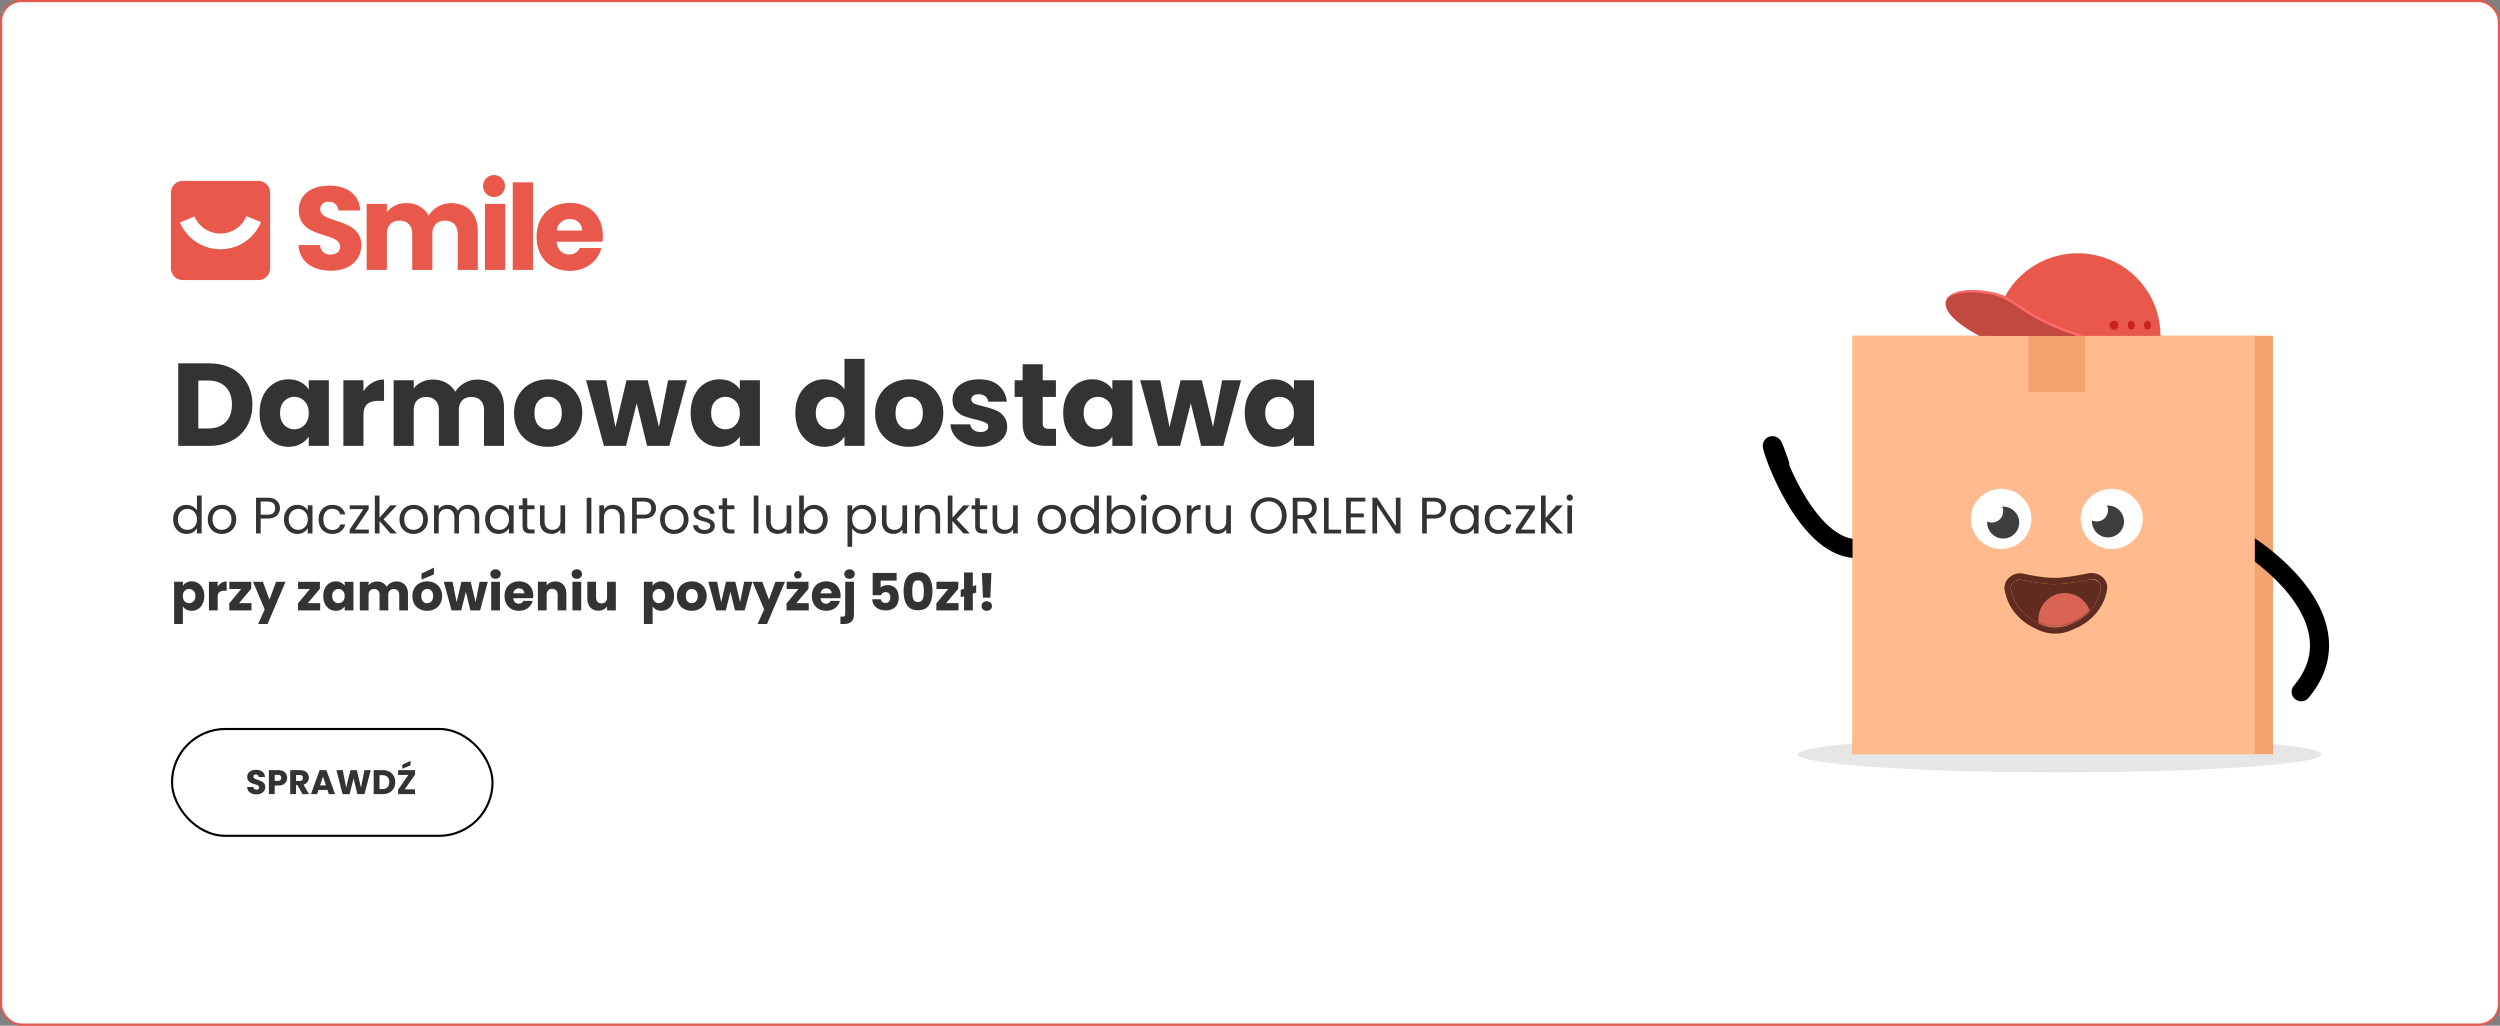 <svg width="1170" height="480" fill="none" xmlns="http://www.w3.org/2000/svg"><rect width="100%" height="100%" fill="#808080" stroke="none"/><rect x=".5" y=".5" width="1169" height="479" rx="9.5" fill="#fff"/><path d="M85.554 84.665h35.308a5.552 5.552 0 0 1 5.554 5.554v35.308a5.553 5.553 0 0 1-5.554 5.554H85.554A5.556 5.556 0 0 1 80 125.527V90.219a5.553 5.553 0 0 1 5.554-5.554Z" fill="#E8594B"/><path d="M115.334 101.182a13.195 13.195 0 0 1-24.314.094l-6.764 2.887a20.547 20.547 0 0 0 19.031 12.485 20.56 20.56 0 0 0 11.359-3.51 20.56 20.56 0 0 0 7.514-9.214l-6.826-2.742Z" fill="#fff"/><path d="M169.1 114.744c0-13.021-19.222-9.973-19.222-16.732a3.44 3.44 0 0 1 1.155-2.718 3.438 3.438 0 0 1 2.834-.828 4.206 4.206 0 0 1 4.095 2.419c.238.51.372 1.063.393 1.626h10.241c-.388-7.424-6.095-11.636-14.571-11.636-8.146 0-14.185 4.1-14.185 11.47-.112 13.797 19.337 9.918 19.337 17.12 0 2.272-1.773 3.657-4.543 3.657a4.465 4.465 0 0 1-4.814-4.433h-10.085c.277 7.867 6.816 12.024 15.18 12.024 9.088-.011 14.185-5.432 14.185-11.969Zm45.1 11.579h9.419V108.26c0-8.31-4.931-13.186-12.577-13.186a12.436 12.436 0 0 0-10.416 5.763 11.551 11.551 0 0 0-10.528-5.763 10.909 10.909 0 0 0-9.032 4.212v-3.88h-9.476v30.917h9.474V109.54c0-4.045 2.327-6.261 5.928-6.261s5.93 2.216 5.93 6.261v16.788h9.418V109.54c0-4.045 2.328-6.261 5.928-6.261 3.601 0 5.93 2.216 5.93 6.261l.002 16.783Zm12.743 0h9.473V95.407h-9.468l-.005 30.916Zm4.764-34.13a5.15 5.15 0 0 0 4.473-6.446 5.147 5.147 0 0 0-9.304-1.467 5.147 5.147 0 0 0-.821 2.815 5.224 5.224 0 0 0 1.722 3.773 5.219 5.219 0 0 0 3.93 1.324Zm8.255 34.13h9.474v-41h-9.474v41Zm26.65-23.768a5.345 5.345 0 0 1 5.818 5.32h-11.856a5.864 5.864 0 0 1 6.04-5.322l-.002.002Zm14.794 13.519h-10.085a5.034 5.034 0 0 1-4.93 2.991c-3.048 0-5.54-1.888-5.873-5.928h21.441c.111-.919.168-1.844.171-2.77 0-9.418-6.37-15.403-15.401-15.403-9.199 0-15.618 6.094-15.618 15.901 0 9.807 6.537 15.903 15.618 15.903 7.697-.002 13.182-4.655 14.679-10.696l-.002.002Z" fill="#E8594B"/><path d="M97.875 170.051c4.07 0 7.627.807 10.67 2.42s5.39 3.887 7.04 6.82c1.687 2.897 2.53 6.252 2.53 10.065 0 3.777-.843 7.132-2.53 10.065-1.65 2.933-4.015 5.207-7.095 6.82-3.043 1.613-6.582 2.42-10.615 2.42H83.41v-38.61h14.465Zm-.605 30.47c3.557 0 6.325-.972 8.305-2.915 1.98-1.943 2.97-4.693 2.97-8.25 0-3.557-.99-6.325-2.97-8.305-1.98-1.98-4.748-2.97-8.305-2.97h-4.455v22.44h4.455Zm24.231-7.26c0-3.153.587-5.922 1.76-8.305 1.21-2.383 2.842-4.217 4.895-5.5 2.053-1.283 4.345-1.925 6.875-1.925 2.163 0 4.052.44 5.665 1.32 1.65.88 2.915 2.035 3.795 3.465v-4.345h9.405v30.69h-9.405v-4.345c-.917 1.43-2.2 2.585-3.85 3.465-1.613.88-3.502 1.32-5.665 1.32-2.493 0-4.767-.642-6.82-1.925-2.053-1.32-3.685-3.172-4.895-5.555-1.173-2.42-1.76-5.207-1.76-8.36Zm22.99.055c0-2.347-.66-4.198-1.98-5.555-1.283-1.357-2.86-2.035-4.73-2.035-1.87 0-3.465.678-4.785 2.035-1.283 1.32-1.925 3.153-1.925 5.5s.642 4.217 1.925 5.61c1.32 1.357 2.915 2.035 4.785 2.035s3.447-.678 4.73-2.035c1.32-1.357 1.98-3.208 1.98-5.555Zm25.614-10.23c1.1-1.687 2.475-3.007 4.125-3.96 1.65-.99 3.483-1.485 5.5-1.485v9.955h-2.585c-2.347 0-4.107.513-5.28 1.54-1.173.99-1.76 2.75-1.76 5.28v14.245H160.7v-30.69h9.405v5.115Zm53.28-5.445c3.814 0 6.839 1.155 9.075 3.465 2.274 2.31 3.41 5.518 3.41 9.625v17.93h-9.35v-16.665c0-1.98-.531-3.502-1.595-4.565-1.026-1.1-2.456-1.65-4.29-1.65-1.833 0-3.281.55-4.345 1.65-1.026 1.063-1.54 2.585-1.54 4.565v16.665h-9.35v-16.665c0-1.98-.531-3.502-1.595-4.565-1.026-1.1-2.456-1.65-4.29-1.65-1.833 0-3.281.55-4.345 1.65-1.026 1.063-1.54 2.585-1.54 4.565v16.665h-9.405v-30.69h9.405v3.85c.954-1.283 2.2-2.292 3.74-3.025 1.54-.77 3.282-1.155 5.225-1.155 2.31 0 4.364.495 6.16 1.485a10.594 10.594 0 0 1 4.29 4.235c1.064-1.687 2.512-3.062 4.345-4.125 1.834-1.063 3.832-1.595 5.995-1.595Zm33.033 31.46c-3.007 0-5.72-.642-8.14-1.925-2.383-1.283-4.272-3.117-5.665-5.5-1.357-2.383-2.035-5.17-2.035-8.36 0-3.153.697-5.922 2.09-8.305 1.393-2.42 3.3-4.272 5.72-5.555 2.42-1.283 5.133-1.925 8.14-1.925 3.007 0 5.72.642 8.14 1.925 2.42 1.283 4.327 3.135 5.72 5.555 1.393 2.383 2.09 5.152 2.09 8.305 0 3.153-.715 5.94-2.145 8.36-1.393 2.383-3.318 4.217-5.775 5.5-2.42 1.283-5.133 1.925-8.14 1.925Zm0-8.14c1.797 0 3.318-.66 4.565-1.98 1.283-1.32 1.925-3.208 1.925-5.665s-.623-4.345-1.87-5.665c-1.21-1.32-2.713-1.98-4.51-1.98-1.833 0-3.355.66-4.565 1.98-1.21 1.283-1.815 3.172-1.815 5.665 0 2.457.587 4.345 1.76 5.665 1.21 1.32 2.713 1.98 4.51 1.98Zm65.105-22.99-8.305 30.69h-10.395l-4.84-19.91-5.005 19.91h-10.34l-8.36-30.69h9.405l4.345 21.945 5.17-21.945h9.955l5.225 21.835 4.29-21.835h8.855Zm1.716 15.29c0-3.153.587-5.922 1.76-8.305 1.21-2.383 2.842-4.217 4.895-5.5 2.054-1.283 4.345-1.925 6.875-1.925 2.164 0 4.052.44 5.665 1.32 1.65.88 2.915 2.035 3.795 3.465v-4.345h9.405v30.69h-9.405v-4.345c-.916 1.43-2.2 2.585-3.85 3.465-1.613.88-3.501 1.32-5.665 1.32-2.493 0-4.766-.642-6.82-1.925-2.053-1.32-3.685-3.172-4.895-5.555-1.173-2.42-1.76-5.207-1.76-8.36Zm22.99.055c0-2.347-.66-4.198-1.98-5.555-1.283-1.357-2.86-2.035-4.73-2.035-1.87 0-3.465.678-4.785 2.035-1.283 1.32-1.925 3.153-1.925 5.5s.642 4.217 1.925 5.61c1.32 1.357 2.915 2.035 4.785 2.035s3.447-.678 4.73-2.035c1.32-1.357 1.98-3.208 1.98-5.555Zm25.995-.055c0-3.153.586-5.922 1.76-8.305 1.21-2.383 2.841-4.217 4.895-5.5 2.053-1.283 4.345-1.925 6.875-1.925 2.016 0 3.85.422 5.5 1.265 1.686.843 3.006 1.98 3.96 3.41v-14.245h9.405v40.7h-9.405v-4.4c-.88 1.467-2.145 2.64-3.795 3.52-1.614.88-3.502 1.32-5.665 1.32-2.53 0-4.822-.642-6.875-1.925-2.054-1.32-3.685-3.172-4.895-5.555-1.174-2.42-1.76-5.207-1.76-8.36Zm22.99.055c0-2.347-.66-4.198-1.98-5.555-1.284-1.357-2.86-2.035-4.73-2.035-1.87 0-3.465.678-4.785 2.035-1.284 1.32-1.925 3.153-1.925 5.5s.641 4.217 1.925 5.61c1.32 1.357 2.915 2.035 4.785 2.035s3.446-.678 4.73-2.035c1.32-1.357 1.98-3.208 1.98-5.555Zm30.179 15.785c-3.007 0-5.72-.642-8.14-1.925-2.384-1.283-4.272-3.117-5.665-5.5-1.357-2.383-2.035-5.17-2.035-8.36 0-3.153.696-5.922 2.09-8.305 1.393-2.42 3.3-4.272 5.72-5.555 2.42-1.283 5.133-1.925 8.14-1.925 3.006 0 5.72.642 8.14 1.925 2.42 1.283 4.326 3.135 5.72 5.555 1.393 2.383 2.09 5.152 2.09 8.305 0 3.153-.715 5.94-2.145 8.36-1.394 2.383-3.319 4.217-5.775 5.5-2.42 1.283-5.134 1.925-8.14 1.925Zm0-8.14c1.796 0 3.318-.66 4.565-1.98 1.283-1.32 1.925-3.208 1.925-5.665s-.624-4.345-1.87-5.665c-1.21-1.32-2.714-1.98-4.51-1.98-1.834 0-3.355.66-4.565 1.98-1.21 1.283-1.815 3.172-1.815 5.665 0 2.457.586 4.345 1.76 5.665 1.21 1.32 2.713 1.98 4.51 1.98Zm33.534 8.14c-2.676 0-5.06-.458-7.15-1.375-2.09-.917-3.74-2.163-4.95-3.74-1.21-1.613-1.888-3.41-2.035-5.39h9.295c.11 1.063.605 1.925 1.485 2.585.88.66 1.962.99 3.245.99 1.174 0 2.072-.22 2.695-.66.66-.477.99-1.082.99-1.815 0-.88-.458-1.522-1.375-1.925-.916-.44-2.401-.917-4.455-1.43-2.2-.513-4.033-1.045-5.5-1.595a9.888 9.888 0 0 1-3.795-2.695c-1.063-1.247-1.595-2.915-1.595-5.005 0-1.76.477-3.355 1.43-4.785.99-1.467 2.42-2.622 4.29-3.465 1.907-.843 4.162-1.265 6.765-1.265 3.85 0 6.875.953 9.075 2.86 2.237 1.907 3.52 4.437 3.85 7.59h-8.69c-.146-1.063-.623-1.907-1.43-2.53-.77-.623-1.796-.935-3.08-.935-1.1 0-1.943.22-2.53.66-.586.403-.88.972-.88 1.705 0 .88.459 1.54 1.375 1.98.954.44 2.42.88 4.4 1.32 2.274.587 4.125 1.173 5.555 1.76 1.43.55 2.677 1.467 3.74 2.75 1.1 1.247 1.669 2.933 1.705 5.06 0 1.797-.513 3.41-1.54 4.84-.99 1.393-2.438 2.493-4.345 3.3-1.87.807-4.051 1.21-6.545 1.21Zm35.289-8.415v7.975h-4.785c-3.41 0-6.068-.825-7.975-2.475-1.906-1.687-2.86-4.418-2.86-8.195v-12.21h-3.74v-7.81h3.74v-7.48h9.405v7.48h6.16v7.81h-6.16v12.32c0 .917.22 1.577.66 1.98.44.403 1.174.605 2.2.605h3.355Zm3.369-7.425c0-3.153.587-5.922 1.76-8.305 1.21-2.383 2.842-4.217 4.895-5.5 2.053-1.283 4.345-1.925 6.875-1.925 2.163 0 4.052.44 5.665 1.32 1.65.88 2.915 2.035 3.795 3.465v-4.345h9.405v30.69h-9.405v-4.345c-.917 1.43-2.2 2.585-3.85 3.465-1.613.88-3.502 1.32-5.665 1.32-2.493 0-4.767-.642-6.82-1.925-2.053-1.32-3.685-3.172-4.895-5.555-1.173-2.42-1.76-5.207-1.76-8.36Zm22.99.055c0-2.347-.66-4.198-1.98-5.555-1.283-1.357-2.86-2.035-4.73-2.035-1.87 0-3.465.678-4.785 2.035-1.283 1.32-1.925 3.153-1.925 5.5s.642 4.217 1.925 5.61c1.32 1.357 2.915 2.035 4.785 2.035s3.447-.678 4.73-2.035c1.32-1.357 1.98-3.208 1.98-5.555Zm60.264-15.345-8.305 30.69h-10.395l-4.84-19.91-5.005 19.91h-10.34l-8.36-30.69h9.405l4.345 21.945 5.17-21.945h9.955l5.225 21.835 4.29-21.835h8.855Zm1.717 15.29c0-3.153.586-5.922 1.76-8.305 1.21-2.383 2.841-4.217 4.895-5.5 2.053-1.283 4.345-1.925 6.875-1.925 2.163 0 4.051.44 5.665 1.32 1.65.88 2.915 2.035 3.795 3.465v-4.345h9.405v30.69h-9.405v-4.345c-.917 1.43-2.2 2.585-3.85 3.465-1.614.88-3.502 1.32-5.665 1.32-2.494 0-4.767-.642-6.82-1.925-2.054-1.32-3.685-3.172-4.895-5.555-1.174-2.42-1.76-5.207-1.76-8.36Zm22.99.055c0-2.347-.66-4.198-1.98-5.555-1.284-1.357-2.86-2.035-4.73-2.035-1.87 0-3.465.678-4.785 2.035-1.284 1.32-1.925 3.153-1.925 5.5s.641 4.217 1.925 5.61c1.32 1.357 2.915 2.035 4.785 2.035s3.446-.678 4.73-2.035c1.32-1.357 1.98-3.208 1.98-5.555ZM81.032 243.037c0-1.344.272-2.52.816-3.528.544-1.024 1.288-1.816 2.232-2.376.96-.56 2.032-.84 3.216-.84a5.87 5.87 0 0 1 2.856.72c.88.464 1.552 1.08 2.016 1.848v-6.96h2.208v17.76h-2.208v-2.472c-.432.784-1.072 1.432-1.92 1.944-.848.496-1.84.744-2.976.744-1.168 0-2.232-.288-3.192-.864-.944-.576-1.688-1.384-2.232-2.424-.544-1.04-.816-2.224-.816-3.552Zm11.136.024c0-.992-.2-1.856-.6-2.592-.4-.736-.944-1.296-1.632-1.68-.672-.4-1.416-.6-2.232-.6-.816 0-1.56.192-2.232.576-.672.384-1.208.944-1.608 1.68-.4.736-.6 1.6-.6 2.592 0 1.008.2 1.888.6 2.64.4.736.936 1.304 1.608 1.704a4.419 4.419 0 0 0 2.232.576c.816 0 1.56-.192 2.232-.576a4.295 4.295 0 0 0 1.632-1.704c.4-.752.6-1.624.6-2.616Zm11.635 6.816c-1.232 0-2.352-.28-3.36-.84a6.105 6.105 0 0 1-2.352-2.376c-.56-1.04-.84-2.24-.84-3.6 0-1.344.288-2.528.864-3.552.592-1.04 1.392-1.832 2.4-2.376 1.008-.56 2.136-.84 3.384-.84 1.248 0 2.376.28 3.384.84a5.897 5.897 0 0 1 2.376 2.352c.592 1.024.888 2.216.888 3.576 0 1.36-.304 2.56-.912 3.6a6.178 6.178 0 0 1-2.424 2.376c-1.024.56-2.16.84-3.408.84Zm0-1.92c.784 0 1.52-.184 2.208-.552.688-.368 1.24-.92 1.656-1.656.432-.736.648-1.632.648-2.688 0-1.056-.208-1.952-.624-2.688-.416-.736-.96-1.28-1.632-1.632a4.474 4.474 0 0 0-2.184-.552c-.8 0-1.536.184-2.208.552-.656.352-1.184.896-1.584 1.632-.4.736-.6 1.632-.6 2.688 0 1.072.192 1.976.576 2.712.4.736.928 1.288 1.584 1.656a4.496 4.496 0 0 0 2.16.528Zm27.198-10.128c0 1.392-.48 2.552-1.44 3.48-.944.912-2.392 1.368-4.344 1.368h-3.216v6.984h-2.184v-16.728h5.4c1.888 0 3.32.456 4.296 1.368.992.912 1.488 2.088 1.488 3.528Zm-5.784 3.048c1.216 0 2.112-.264 2.688-.792.576-.528.864-1.28.864-2.256 0-2.064-1.184-3.096-3.552-3.096h-3.216v6.144h3.216Zm7.682 2.16c0-1.344.272-2.52.816-3.528.544-1.024 1.288-1.816 2.232-2.376.96-.56 2.024-.84 3.192-.84 1.152 0 2.152.248 3 .744.848.496 1.48 1.12 1.896 1.872v-2.4h2.208v13.152h-2.208v-2.448c-.432.768-1.08 1.408-1.944 1.92-.848.496-1.84.744-2.976.744-1.168 0-2.224-.288-3.168-.864-.944-.576-1.688-1.384-2.232-2.424-.544-1.04-.816-2.224-.816-3.552Zm11.136.024c0-.992-.2-1.856-.6-2.592-.4-.736-.944-1.296-1.632-1.68-.672-.4-1.416-.6-2.232-.6-.816 0-1.56.192-2.232.576-.672.384-1.208.944-1.608 1.68-.4.736-.6 1.6-.6 2.592 0 1.008.2 1.888.6 2.64.4.736.936 1.304 1.608 1.704a4.419 4.419 0 0 0 2.232.576c.816 0 1.56-.192 2.232-.576a4.295 4.295 0 0 0 1.632-1.704c.4-.752.6-1.624.6-2.616Zm5.083 0c0-1.36.272-2.544.816-3.552.544-1.024 1.296-1.816 2.256-2.376.976-.56 2.088-.84 3.336-.84 1.616 0 2.944.392 3.984 1.176 1.056.784 1.752 1.872 2.088 3.264h-2.352c-.224-.8-.664-1.432-1.32-1.896-.64-.464-1.44-.696-2.4-.696-1.248 0-2.256.432-3.024 1.296-.768.848-1.152 2.056-1.152 3.624 0 1.584.384 2.808 1.152 3.672.768.864 1.776 1.296 3.024 1.296.96 0 1.76-.224 2.4-.672.64-.448 1.08-1.088 1.32-1.92h2.352c-.352 1.344-1.056 2.424-2.112 3.24-1.056.8-2.376 1.2-3.96 1.2-1.248 0-2.36-.28-3.336-.84-.96-.56-1.712-1.352-2.256-2.376-.544-1.024-.816-2.224-.816-3.6Zm17.026 4.8h6.456v1.8h-8.952v-1.8l6.384-9.576h-6.336v-1.776h8.856v1.776l-6.408 9.576Zm16.634 1.8-5.16-5.808v5.808h-2.184v-17.76h2.184v10.44l5.064-5.832h3.048l-6.192 6.552 6.216 6.6h-2.976Zm10.744.216c-1.232 0-2.352-.28-3.36-.84a6.105 6.105 0 0 1-2.352-2.376c-.56-1.04-.84-2.24-.84-3.6 0-1.344.288-2.528.864-3.552.592-1.04 1.392-1.832 2.4-2.376 1.008-.56 2.136-.84 3.384-.84 1.248 0 2.376.28 3.384.84a5.897 5.897 0 0 1 2.376 2.352c.592 1.024.888 2.216.888 3.576 0 1.36-.304 2.56-.912 3.6a6.178 6.178 0 0 1-2.424 2.376c-1.024.56-2.16.84-3.408.84Zm0-1.92c.784 0 1.52-.184 2.208-.552.688-.368 1.24-.92 1.656-1.656.432-.736.648-1.632.648-2.688 0-1.056-.208-1.952-.624-2.688-.416-.736-.96-1.28-1.632-1.632a4.474 4.474 0 0 0-2.184-.552c-.8 0-1.536.184-2.208.552-.656.352-1.184.896-1.584 1.632-.4.736-.6 1.632-.6 2.688 0 1.072.192 1.976.576 2.712.4.736.928 1.288 1.584 1.656a4.496 4.496 0 0 0 2.16.528Zm25.431-11.688c1.024 0 1.936.216 2.736.648.8.416 1.432 1.048 1.896 1.896.464.848.696 1.88.696 3.096v7.752h-2.16v-7.44c0-1.312-.328-2.312-.984-3-.64-.704-1.512-1.056-2.616-1.056-1.136 0-2.04.368-2.712 1.104-.672.72-1.008 1.768-1.008 3.144v7.248h-2.16v-7.44c0-1.312-.328-2.312-.984-3-.64-.704-1.512-1.056-2.616-1.056-1.136 0-2.04.368-2.712 1.104-.672.72-1.008 1.768-1.008 3.144v7.248h-2.184v-13.152h2.184v1.896a4.336 4.336 0 0 1 1.728-1.584 5.343 5.343 0 0 1 2.424-.552c1.104 0 2.08.248 2.928.744.848.496 1.48 1.224 1.896 2.184a4.314 4.314 0 0 1 1.824-2.16c.848-.512 1.792-.768 2.832-.768Zm8.095 6.768c0-1.344.272-2.52.816-3.528.544-1.024 1.288-1.816 2.232-2.376.96-.56 2.024-.84 3.192-.84 1.152 0 2.152.248 3 .744.848.496 1.48 1.12 1.896 1.872v-2.4h2.208v13.152h-2.208v-2.448c-.432.768-1.08 1.408-1.944 1.92-.848.496-1.84.744-2.976.744-1.168 0-2.224-.288-3.168-.864-.944-.576-1.688-1.384-2.232-2.424-.544-1.04-.816-2.224-.816-3.552Zm11.136.024c0-.992-.2-1.856-.6-2.592-.4-.736-.944-1.296-1.632-1.68-.672-.4-1.416-.6-2.232-.6-.816 0-1.56.192-2.232.576-.672.384-1.208.944-1.608 1.68-.4.736-.6 1.6-.6 2.592 0 1.008.2 1.888.6 2.64.4.736.936 1.304 1.608 1.704a4.419 4.419 0 0 0 2.232.576c.816 0 1.56-.192 2.232-.576a4.295 4.295 0 0 0 1.632-1.704c.4-.752.6-1.624.6-2.616Zm8.562-4.752v7.752c0 .64.136 1.096.408 1.368.272.256.744.384 1.416.384h1.608v1.848h-1.968c-1.216 0-2.128-.28-2.736-.84-.608-.56-.912-1.48-.912-2.76v-7.752h-1.704v-1.8h1.704v-3.312h2.184v3.312h3.432v1.8h-3.432Zm17.743-1.8v13.152h-2.184v-1.944c-.416.672-1 1.2-1.752 1.584-.736.368-1.552.552-2.448.552-1.024 0-1.944-.208-2.76-.624-.816-.432-1.464-1.072-1.944-1.92-.464-.848-.696-1.88-.696-3.096v-7.704h2.16v7.416c0 1.296.328 2.296.984 3 .656.688 1.552 1.032 2.688 1.032 1.168 0 2.088-.36 2.76-1.08.672-.72 1.008-1.768 1.008-3.144v-7.224h2.184Zm12.27-3.576v16.728h-2.184v-16.728h2.184Zm10.13 3.336c1.6 0 2.896.488 3.888 1.464.992.96 1.488 2.352 1.488 4.176v7.752h-2.16v-7.44c0-1.312-.328-2.312-.984-3-.656-.704-1.552-1.056-2.688-1.056-1.152 0-2.072.36-2.76 1.08-.672.72-1.008 1.768-1.008 3.144v7.272h-2.184v-13.152h2.184v1.872a4.354 4.354 0 0 1 1.752-1.56 5.547 5.547 0 0 1 2.472-.552Zm20.127 1.56c0 1.392-.48 2.552-1.44 3.48-.944.912-2.392 1.368-4.344 1.368h-3.216v6.984h-2.184v-16.728h5.4c1.888 0 3.32.456 4.296 1.368.992.912 1.488 2.088 1.488 3.528Zm-5.784 3.048c1.216 0 2.112-.264 2.688-.792.576-.528.864-1.28.864-2.256 0-2.064-1.184-3.096-3.552-3.096h-3.216v6.144h3.216Zm14.235 9c-1.232 0-2.352-.28-3.36-.84a6.105 6.105 0 0 1-2.352-2.376c-.56-1.04-.84-2.24-.84-3.6 0-1.344.288-2.528.864-3.552.592-1.04 1.392-1.832 2.4-2.376 1.008-.56 2.136-.84 3.384-.84 1.248 0 2.376.28 3.384.84a5.897 5.897 0 0 1 2.376 2.352c.592 1.024.888 2.216.888 3.576 0 1.36-.304 2.56-.912 3.6a6.178 6.178 0 0 1-2.424 2.376c-1.024.56-2.16.84-3.408.84Zm0-1.92c.784 0 1.52-.184 2.208-.552.688-.368 1.24-.92 1.656-1.656.432-.736.648-1.632.648-2.688 0-1.056-.208-1.952-.624-2.688-.416-.736-.96-1.28-1.632-1.632a4.474 4.474 0 0 0-2.184-.552c-.8 0-1.536.184-2.208.552-.656.352-1.184.896-1.584 1.632-.4.736-.6 1.632-.6 2.688 0 1.072.192 1.976.576 2.712.4.736.928 1.288 1.584 1.656a4.496 4.496 0 0 0 2.16.528Zm14.271 1.92c-1.008 0-1.912-.168-2.712-.504-.8-.352-1.432-.832-1.896-1.44a3.892 3.892 0 0 1-.768-2.136h2.256c.064.656.368 1.192.912 1.608.56.416 1.288.624 2.184.624.832 0 1.488-.184 1.968-.552.48-.368.72-.832.72-1.392 0-.576-.256-1-.768-1.272-.512-.288-1.304-.568-2.376-.84-.976-.256-1.776-.512-2.4-.768a4.557 4.557 0 0 1-1.584-1.176c-.432-.528-.648-1.216-.648-2.064 0-.672.2-1.288.6-1.848.4-.56.968-1 1.704-1.32.736-.336 1.576-.504 2.52-.504 1.456 0 2.632.368 3.528 1.104.896.736 1.376 1.744 1.44 3.024h-2.184c-.048-.688-.328-1.24-.84-1.656-.496-.416-1.168-.624-2.016-.624-.784 0-1.408.168-1.872.504-.464.336-.696.776-.696 1.32 0 .432.136.792.408 1.08.288.272.64.496 1.056.672.432.16 1.024.344 1.776.552.944.256 1.712.512 2.304.768a3.82 3.82 0 0 1 1.512 1.104c.432.496.656 1.144.672 1.944 0 .72-.2 1.368-.6 1.944-.4.576-.968 1.032-1.704 1.368-.72.32-1.552.48-2.496.48Zm10.547-11.568v7.752c0 .64.136 1.096.408 1.368.272.256.744.384 1.416.384h1.608v1.848h-1.968c-1.216 0-2.128-.28-2.736-.84-.608-.56-.912-1.48-.912-2.76v-7.752h-1.704v-1.8h1.704v-3.312h2.184v3.312h3.432v1.8h-3.432Zm14.661-6.408v17.76h-2.184v-17.76h2.184Zm15.386 4.608v13.152h-2.184v-1.944c-.416.672-1 1.2-1.752 1.584-.736.368-1.552.552-2.448.552-1.024 0-1.944-.208-2.76-.624-.816-.432-1.464-1.072-1.944-1.92-.464-.848-.696-1.88-.696-3.096v-7.704h2.16v7.416c0 1.296.328 2.296.984 3 .656.688 1.552 1.032 2.688 1.032 1.168 0 2.088-.36 2.76-1.08.672-.72 1.008-1.768 1.008-3.144v-7.224h2.184Zm5.872 2.448c.448-.784 1.104-1.424 1.968-1.92.864-.496 1.848-.744 2.952-.744 1.184 0 2.248.28 3.192.84.944.56 1.688 1.352 2.232 2.376.544 1.008.816 2.184.816 3.528 0 1.328-.272 2.512-.816 3.552-.544 1.04-1.296 1.848-2.256 2.424-.944.576-2 .864-3.168.864-1.136 0-2.136-.248-3-.744-.848-.496-1.488-1.128-1.92-1.896v2.424h-2.184v-17.76h2.184v7.056Zm8.928 4.08c0-.992-.2-1.856-.6-2.592-.4-.736-.944-1.296-1.632-1.68a4.419 4.419 0 0 0-2.232-.576c-.8 0-1.544.2-2.232.6-.672.384-1.216.952-1.632 1.704-.4.736-.6 1.592-.6 2.568 0 .992.2 1.864.6 2.616.416.736.96 1.304 1.632 1.704a4.505 4.505 0 0 0 2.232.576c.816 0 1.56-.192 2.232-.576a4.295 4.295 0 0 0 1.632-1.704c.4-.752.6-1.632.6-2.64Zm13.689-4.104c.432-.752 1.072-1.376 1.92-1.872.864-.512 1.864-.768 3-.768 1.168 0 2.224.28 3.168.84.96.56 1.712 1.352 2.256 2.376.544 1.008.816 2.184.816 3.528 0 1.328-.272 2.512-.816 3.552-.544 1.04-1.296 1.848-2.256 2.424-.944.576-2 .864-3.168.864-1.12 0-2.112-.248-2.976-.744-.848-.512-1.496-1.144-1.944-1.896v8.664h-2.184v-19.392h2.184v2.424Zm8.928 4.104c0-.992-.2-1.856-.6-2.592-.4-.736-.944-1.296-1.632-1.68a4.419 4.419 0 0 0-2.232-.576c-.8 0-1.544.2-2.232.6-.672.384-1.216.952-1.632 1.704-.4.736-.6 1.592-.6 2.568 0 .992.2 1.864.6 2.616.416.736.96 1.304 1.632 1.704a4.505 4.505 0 0 0 2.232.576c.816 0 1.56-.192 2.232-.576a4.295 4.295 0 0 0 1.632-1.704c.4-.752.6-1.632.6-2.64Zm16.771-6.528v13.152h-2.184v-1.944c-.416.672-1 1.2-1.752 1.584-.736.368-1.552.552-2.448.552-1.024 0-1.944-.208-2.76-.624-.816-.432-1.464-1.072-1.944-1.92-.464-.848-.696-1.88-.696-3.096v-7.704h2.16v7.416c0 1.296.328 2.296.984 3 .656.688 1.552 1.032 2.688 1.032 1.168 0 2.088-.36 2.76-1.08.672-.72 1.008-1.768 1.008-3.144v-7.224h2.184Zm10.095-.24c1.6 0 2.896.488 3.888 1.464.992.96 1.488 2.352 1.488 4.176v7.752h-2.16v-7.44c0-1.312-.328-2.312-.984-3-.656-.704-1.552-1.056-2.688-1.056-1.152 0-2.072.36-2.76 1.08-.672.72-1.008 1.768-1.008 3.144v7.272h-2.184v-13.152h2.184v1.872a4.354 4.354 0 0 1 1.752-1.56 5.547 5.547 0 0 1 2.472-.552Zm16.288 13.392-5.16-5.808v5.808h-2.184v-17.76h2.184v10.44l5.064-5.832h3.048l-6.192 6.552 6.216 6.6h-2.976Zm7.672-11.352v7.752c0 .64.136 1.096.408 1.368.272.256.744.384 1.415.384h1.609v1.848h-1.968c-1.216 0-2.128-.28-2.736-.84-.608-.56-.912-1.48-.912-2.76v-7.752h-1.704v-1.8h1.704v-3.312h2.184v3.312h3.432v1.8h-3.432Zm17.742-1.8v13.152h-2.184v-1.944c-.416.672-1 1.2-1.752 1.584-.736.368-1.552.552-2.448.552-1.024 0-1.944-.208-2.76-.624-.816-.432-1.464-1.072-1.944-1.92-.464-.848-.696-1.88-.696-3.096v-7.704h2.16v7.416c0 1.296.328 2.296.984 3 .656.688 1.552 1.032 2.688 1.032 1.168 0 2.088-.36 2.76-1.08.672-.72 1.008-1.768 1.008-3.144v-7.224h2.184Zm15.822 13.368c-1.232 0-2.352-.28-3.36-.84a6.105 6.105 0 0 1-2.352-2.376c-.56-1.04-.84-2.24-.84-3.6 0-1.344.288-2.528.864-3.552.592-1.04 1.392-1.832 2.4-2.376 1.008-.56 2.136-.84 3.384-.84 1.248 0 2.376.28 3.384.84a5.897 5.897 0 0 1 2.376 2.352c.592 1.024.888 2.216.888 3.576 0 1.36-.304 2.56-.912 3.6a6.178 6.178 0 0 1-2.424 2.376c-1.024.56-2.16.84-3.408.84Zm0-1.92c.784 0 1.52-.184 2.208-.552.688-.368 1.24-.92 1.656-1.656.432-.736.648-1.632.648-2.688 0-1.056-.208-1.952-.624-2.688-.416-.736-.96-1.28-1.632-1.632a4.474 4.474 0 0 0-2.184-.552c-.8 0-1.536.184-2.208.552-.656.352-1.184.896-1.584 1.632-.4.736-.6 1.632-.6 2.688 0 1.072.192 1.976.576 2.712.4.736.928 1.288 1.584 1.656a4.496 4.496 0 0 0 2.16.528Zm8.799-4.92c0-1.344.272-2.52.816-3.528.544-1.024 1.288-1.816 2.232-2.376.96-.56 2.032-.84 3.216-.84a5.87 5.87 0 0 1 2.856.72c.88.464 1.552 1.08 2.016 1.848v-6.96h2.208v17.76h-2.208v-2.472c-.432.784-1.072 1.432-1.92 1.944-.848.496-1.84.744-2.976.744-1.168 0-2.232-.288-3.192-.864-.944-.576-1.688-1.384-2.232-2.424-.544-1.04-.816-2.224-.816-3.552Zm11.136.024c0-.992-.2-1.856-.6-2.592-.4-.736-.944-1.296-1.632-1.68-.672-.4-1.416-.6-2.232-.6-.816 0-1.56.192-2.232.576-.672.384-1.208.944-1.608 1.68-.4.736-.6 1.6-.6 2.592 0 1.008.2 1.888.6 2.64.4.736.936 1.304 1.608 1.704a4.419 4.419 0 0 0 2.232.576c.816 0 1.56-.192 2.232-.576a4.295 4.295 0 0 0 1.632-1.704c.4-.752.6-1.624.6-2.616Zm8.083-4.104c.448-.784 1.104-1.424 1.968-1.92.864-.496 1.848-.744 2.952-.744 1.184 0 2.248.28 3.192.84.944.56 1.688 1.352 2.232 2.376.544 1.008.816 2.184.816 3.528 0 1.328-.272 2.512-.816 3.552-.544 1.04-1.296 1.848-2.256 2.424-.944.576-2 .864-3.168.864-1.136 0-2.136-.248-3-.744-.848-.496-1.488-1.128-1.92-1.896v2.424h-2.184v-17.76h2.184v7.056Zm8.928 4.08c0-.992-.2-1.856-.6-2.592-.4-.736-.944-1.296-1.632-1.68a4.419 4.419 0 0 0-2.232-.576c-.8 0-1.544.2-2.232.6-.672.384-1.216.952-1.632 1.704-.4.736-.6 1.592-.6 2.568 0 .992.2 1.864.6 2.616.416.736.96 1.304 1.632 1.704a4.505 4.505 0 0 0 2.232.576c.816 0 1.56-.192 2.232-.576a4.295 4.295 0 0 0 1.632-1.704c.4-.752.6-1.632.6-2.64Zm6.235-8.664c-.416 0-.768-.144-1.056-.432a1.436 1.436 0 0 1-.432-1.056c0-.416.144-.768.432-1.056.288-.288.64-.432 1.056-.432.4 0 .736.144 1.008.432.288.288.432.64.432 1.056 0 .416-.144.768-.432 1.056a1.331 1.331 0 0 1-1.008.432Zm1.056 2.136v13.152h-2.184v-13.152h2.184Zm9.458 13.368c-1.232 0-2.352-.28-3.36-.84a6.105 6.105 0 0 1-2.352-2.376c-.56-1.04-.84-2.24-.84-3.6 0-1.344.288-2.528.864-3.552.592-1.04 1.392-1.832 2.4-2.376 1.008-.56 2.136-.84 3.384-.84 1.248 0 2.376.28 3.384.84a5.897 5.897 0 0 1 2.376 2.352c.592 1.024.888 2.216.888 3.576 0 1.36-.304 2.56-.912 3.6a6.178 6.178 0 0 1-2.424 2.376c-1.024.56-2.16.84-3.408.84Zm0-1.92c.784 0 1.52-.184 2.208-.552.688-.368 1.24-.92 1.656-1.656.432-.736.648-1.632.648-2.688 0-1.056-.208-1.952-.624-2.688-.416-.736-.96-1.28-1.632-1.632a4.474 4.474 0 0 0-2.184-.552c-.8 0-1.536.184-2.208.552-.656.352-1.184.896-1.584 1.632-.4.736-.6 1.632-.6 2.688 0 1.072.192 1.976.576 2.712.4.736.928 1.288 1.584 1.656a4.496 4.496 0 0 0 2.16.528Zm11.8-9.312a4.212 4.212 0 0 1 1.632-1.752c.72-.416 1.592-.624 2.616-.624v2.256h-.576c-2.448 0-3.672 1.328-3.672 3.984v7.152h-2.184v-13.152h2.184v2.136Zm18.433-2.136v13.152h-2.184v-1.944c-.416.672-1 1.2-1.752 1.584-.736.368-1.552.552-2.448.552-1.024 0-1.944-.208-2.76-.624-.816-.432-1.464-1.072-1.944-1.92-.464-.848-.696-1.88-.696-3.096v-7.704h2.16v7.416c0 1.296.328 2.296.984 3 .656.688 1.552 1.032 2.688 1.032 1.168 0 2.088-.36 2.76-1.08.672-.72 1.008-1.768 1.008-3.144v-7.224h2.184Zm17.67 13.32c-1.552 0-2.968-.36-4.248-1.08a8.195 8.195 0 0 1-3.048-3.048c-.736-1.312-1.104-2.784-1.104-4.416 0-1.632.368-3.096 1.104-4.392.752-1.312 1.768-2.328 3.048-3.048 1.28-.736 2.696-1.104 4.248-1.104 1.568 0 2.992.368 4.272 1.104a7.846 7.846 0 0 1 3.024 3.024c.736 1.296 1.104 2.768 1.104 4.416 0 1.648-.368 3.12-1.104 4.416a8.018 8.018 0 0 1-3.024 3.048c-1.28.72-2.704 1.08-4.272 1.08Zm0-1.896c1.168 0 2.216-.272 3.144-.816.944-.544 1.68-1.32 2.208-2.328.544-1.008.816-2.176.816-3.504 0-1.344-.272-2.512-.816-3.504-.528-1.008-1.256-1.784-2.184-2.328-.928-.544-1.984-.816-3.168-.816-1.184 0-2.24.272-3.168.816-.928.544-1.664 1.32-2.208 2.328-.528.992-.792 2.16-.792 3.504 0 1.328.264 2.496.792 3.504.544 1.008 1.28 1.784 2.208 2.328.944.544 2 .816 3.168.816Zm20.091 1.728-3.984-6.84h-2.64v6.84h-2.184v-16.728h5.4c1.264 0 2.328.216 3.192.648.88.432 1.536 1.016 1.968 1.752.432.736.648 1.576.648 2.52 0 1.152-.336 2.168-1.008 3.048-.656.88-1.648 1.464-2.976 1.752l4.2 7.008h-2.616Zm-6.624-8.592h3.216c1.184 0 2.072-.288 2.664-.864.592-.592.888-1.376.888-2.352 0-.992-.296-1.76-.888-2.304-.576-.544-1.464-.816-2.664-.816h-3.216v6.336Zm14.601 6.816h5.856v1.776h-8.04v-16.728h2.184v14.952Zm10.36-13.176v5.592h6.096v1.8h-6.096v5.76h6.816v1.8h-9v-16.752h9v1.8h-6.816Zm23.273 14.952h-2.184l-8.784-13.32v13.32h-2.184v-16.752h2.184l8.784 13.296v-13.296h2.184v16.752Zm21.305-11.832c0 1.392-.48 2.552-1.44 3.48-.944.912-2.392 1.368-4.344 1.368h-3.216v6.984h-2.184v-16.728h5.4c1.888 0 3.32.456 4.296 1.368.992.912 1.488 2.088 1.488 3.528Zm-5.784 3.048c1.216 0 2.112-.264 2.688-.792.576-.528.864-1.28.864-2.256 0-2.064-1.184-3.096-3.552-3.096h-3.216v6.144h3.216Zm7.682 2.16c0-1.344.272-2.52.816-3.528.544-1.024 1.288-1.816 2.232-2.376.96-.56 2.024-.84 3.192-.84 1.152 0 2.152.248 3 .744.848.496 1.48 1.12 1.896 1.872v-2.4h2.208v13.152h-2.208v-2.448c-.432.768-1.08 1.408-1.944 1.92-.848.496-1.84.744-2.976.744-1.168 0-2.224-.288-3.168-.864-.944-.576-1.688-1.384-2.232-2.424-.544-1.04-.816-2.224-.816-3.552Zm11.136.024c0-.992-.2-1.856-.6-2.592-.4-.736-.944-1.296-1.632-1.68-.672-.4-1.416-.6-2.232-.6-.816 0-1.56.192-2.232.576-.672.384-1.208.944-1.608 1.68-.4.736-.6 1.6-.6 2.592 0 1.008.2 1.888.6 2.64.4.736.936 1.304 1.608 1.704a4.419 4.419 0 0 0 2.232.576c.816 0 1.56-.192 2.232-.576a4.295 4.295 0 0 0 1.632-1.704c.4-.752.6-1.624.6-2.616Zm5.083 0c0-1.36.272-2.544.816-3.552.544-1.024 1.296-1.816 2.256-2.376.976-.56 2.088-.84 3.336-.84 1.616 0 2.944.392 3.984 1.176 1.056.784 1.752 1.872 2.088 3.264h-2.352c-.224-.8-.664-1.432-1.32-1.896-.64-.464-1.44-.696-2.4-.696-1.248 0-2.256.432-3.024 1.296-.768.848-1.152 2.056-1.152 3.624 0 1.584.384 2.808 1.152 3.672.768.864 1.776 1.296 3.024 1.296.96 0 1.76-.224 2.4-.672.64-.448 1.08-1.088 1.32-1.92h2.352c-.352 1.344-1.056 2.424-2.112 3.24-1.056.8-2.376 1.2-3.96 1.2-1.248 0-2.36-.28-3.336-.84-.96-.56-1.712-1.352-2.256-2.376-.544-1.024-.816-2.224-.816-3.6Zm17.026 4.8h6.456v1.8h-8.952v-1.8l6.384-9.576h-6.336v-1.776h8.856v1.776l-6.408 9.576Zm16.634 1.8-5.16-5.808v5.808h-2.184v-17.76h2.184v10.44l5.064-5.832h3.048l-6.192 6.552 6.216 6.6h-2.976Zm6.136-15.288c-.416 0-.768-.144-1.056-.432a1.436 1.436 0 0 1-.432-1.056c0-.416.144-.768.432-1.056.288-.288.64-.432 1.056-.432.4 0 .736.144 1.008.432.288.288.432.64.432 1.056 0 .416-.144.768-.432 1.056a1.331 1.331 0 0 1-1.008.432Zm1.056 2.136v13.152h-2.184v-13.152h2.184Zm-650.12 37.656c.4-.624.952-1.128 1.656-1.512.704-.384 1.528-.576 2.472-.576 1.104 0 2.104.28 3 .84.896.56 1.6 1.36 2.112 2.4.528 1.04.792 2.248.792 3.624s-.264 2.592-.792 3.648c-.512 1.04-1.216 1.848-2.112 2.424-.896.56-1.896.84-3 .84-.928 0-1.752-.192-2.472-.576-.704-.384-1.256-.88-1.656-1.488v8.256h-4.104v-19.776h4.104v1.896Zm5.856 4.776c0-1.024-.288-1.824-.864-2.4-.56-.592-1.256-.888-2.088-.888-.816 0-1.512.296-2.088.888-.56.592-.84 1.4-.84 2.424s.28 1.832.84 2.424c.576.592 1.272.888 2.088.888.816 0 1.512-.296 2.088-.888.576-.608.864-1.424.864-2.448Zm10.433-4.44a5.3 5.3 0 0 1 1.8-1.728 4.576 4.576 0 0 1 2.4-.648v4.344h-1.128c-1.024 0-1.792.224-2.304.672-.512.432-.768 1.2-.768 2.304v6.216h-4.104v-13.392h4.104v2.232Zm10.002 7.776h5.808v3.384h-10.392v-3.264l5.568-6.744h-5.52v-3.384h10.224v3.264l-5.688 6.744Zm21.746-10.008-8.4 19.752h-4.416l3.072-6.816-5.448-12.936h4.584l3.096 8.376 3.072-8.376h4.44Zm10.41 10.008h5.808v3.384h-10.392v-3.264l5.568-6.744h-5.52v-3.384h10.224v3.264l-5.688 6.744Zm7.25-3.336c0-1.376.256-2.584.768-3.624.528-1.04 1.24-1.84 2.136-2.4.896-.56 1.896-.84 3-.84.944 0 1.768.192 2.472.576.72.384 1.272.888 1.656 1.512v-1.896h4.104v13.392h-4.104v-1.896c-.4.624-.96 1.128-1.68 1.512-.704.384-1.528.576-2.472.576-1.088 0-2.08-.28-2.976-.84-.896-.576-1.608-1.384-2.136-2.424-.512-1.056-.768-2.272-.768-3.648Zm10.032.024c0-1.024-.288-1.832-.864-2.424a2.73 2.73 0 0 0-2.064-.888c-.816 0-1.512.296-2.088.888-.56.576-.84 1.376-.84 2.4s.28 1.84.84 2.448c.576.592 1.272.888 2.088.888a2.73 2.73 0 0 0 2.064-.888c.576-.592.864-1.4.864-2.424Zm24.161-6.84c1.664 0 2.984.504 3.96 1.512.992 1.008 1.488 2.408 1.488 4.2v7.824h-4.08v-7.272c0-.864-.232-1.528-.696-1.992-.448-.48-1.072-.72-1.872-.72s-1.432.24-1.896.72c-.448.464-.672 1.128-.672 1.992v7.272h-4.08v-7.272c0-.864-.232-1.528-.696-1.992-.448-.48-1.072-.72-1.872-.72s-1.432.24-1.896.72c-.448.464-.672 1.128-.672 1.992v7.272h-4.104v-13.392h4.104v1.68c.416-.56.96-1 1.632-1.32.672-.336 1.432-.504 2.28-.504 1.008 0 1.904.216 2.688.648a4.625 4.625 0 0 1 1.872 1.848 5.395 5.395 0 0 1 1.896-1.8 5.123 5.123 0 0 1 2.616-.696Zm14.415 13.728c-1.312 0-2.496-.28-3.552-.84a6.253 6.253 0 0 1-2.472-2.4c-.592-1.04-.888-2.256-.888-3.648 0-1.376.304-2.584.911-3.624a6.175 6.175 0 0 1 2.497-2.424c1.056-.56 2.24-.84 3.552-.84 1.312 0 2.496.28 3.552.84a6.166 6.166 0 0 1 2.496 2.424c.608 1.04.912 2.248.912 3.624s-.312 2.592-.936 3.648a6.172 6.172 0 0 1-2.52 2.4c-1.056.56-2.24.84-3.552.84Zm0-3.552c.784 0 1.448-.288 1.992-.864.56-.576.84-1.4.84-2.472s-.272-1.896-.816-2.472a2.561 2.561 0 0 0-1.968-.864c-.8 0-1.464.288-1.992.864-.528.56-.792 1.384-.792 2.472 0 1.072.256 1.896.768 2.472a2.561 2.561 0 0 0 1.968.864Zm3.168-13.464-5.784 2.424v-2.832l5.784-2.784v3.192Zm25.241 3.432-3.624 13.392h-4.536l-2.112-8.688-2.184 8.688h-4.512l-3.648-13.392h4.104l1.896 9.576 2.256-9.576h4.344l2.28 9.528 1.872-9.528h3.864Zm3.629-1.392c-.72 0-1.312-.208-1.776-.624a2.116 2.116 0 0 1-.672-1.584c0-.64.224-1.168.672-1.584.464-.432 1.056-.648 1.776-.648.704 0 1.28.216 1.728.648.464.416.696.944.696 1.584 0 .624-.232 1.152-.696 1.584-.448.416-1.024.624-1.728.624Zm2.04 1.392v13.392h-4.104v-13.392h4.104Zm15.598 6.48c0 .384-.024.784-.072 1.2h-9.288c.064.832.328 1.472.792 1.92.48.432 1.064.648 1.752.648 1.024 0 1.736-.432 2.136-1.296h4.368a5.916 5.916 0 0 1-1.224 2.376 5.958 5.958 0 0 1-2.184 1.656c-.88.4-1.864.6-2.952.6-1.312 0-2.48-.28-3.504-.84a5.975 5.975 0 0 1-2.4-2.4c-.576-1.04-.864-2.256-.864-3.648 0-1.392.28-2.608.84-3.648a5.975 5.975 0 0 1 2.4-2.4c1.024-.56 2.2-.84 3.528-.84 1.296 0 2.448.272 3.456.816a5.781 5.781 0 0 1 2.352 2.328c.576 1.008.864 2.184.864 3.528Zm-4.2-1.08c0-.704-.24-1.264-.72-1.68-.48-.416-1.08-.624-1.8-.624-.688 0-1.272.2-1.752.6-.464.4-.752.968-.864 1.704h5.136Zm14.525-5.544c1.568 0 2.816.512 3.744 1.536.944 1.008 1.416 2.4 1.416 4.176v7.824h-4.08v-7.272c0-.896-.232-1.592-.696-2.088-.464-.496-1.088-.744-1.872-.744s-1.408.248-1.872.744c-.464.496-.696 1.192-.696 2.088v7.272h-4.104v-13.392h4.104v1.776c.416-.592.976-1.056 1.68-1.392.704-.352 1.496-.528 2.376-.528Zm10.076-1.248c-.72 0-1.312-.208-1.776-.624a2.116 2.116 0 0 1-.672-1.584c0-.64.224-1.168.672-1.584.464-.432 1.056-.648 1.776-.648.704 0 1.28.216 1.728.648.464.416.696.944.696 1.584 0 .624-.232 1.152-.696 1.584-.448.416-1.024.624-1.728.624Zm2.04 1.392v13.392h-4.104v-13.392h4.104Zm16.198 0v13.392h-4.104v-1.824c-.416.592-.984 1.072-1.704 1.44-.704.352-1.488.528-2.352.528-1.024 0-1.928-.224-2.712-.672-.784-.464-1.392-1.128-1.824-1.992-.432-.864-.648-1.88-.648-3.048v-7.824h4.08v7.272c0 .896.232 1.592.696 2.088.464.496 1.088.744 1.872.744.8 0 1.432-.248 1.896-.744.464-.496.696-1.192.696-2.088v-7.272h4.104Zm17.224 1.896c.4-.624.952-1.128 1.656-1.512.704-.384 1.528-.576 2.472-.576 1.104 0 2.104.28 3 .84.896.56 1.6 1.36 2.112 2.4.528 1.04.792 2.248.792 3.624s-.264 2.592-.792 3.648c-.512 1.04-1.216 1.848-2.112 2.424-.896.56-1.896.84-3 .84-.928 0-1.752-.192-2.472-.576-.704-.384-1.256-.88-1.656-1.488v8.256h-4.104v-19.776h4.104v1.896Zm5.856 4.776c0-1.024-.288-1.824-.864-2.4-.56-.592-1.256-.888-2.088-.888-.816 0-1.512.296-2.088.888-.56.592-.84 1.4-.84 2.424s.28 1.832.84 2.424c.576.592 1.272.888 2.088.888.816 0 1.512-.296 2.088-.888.576-.608.864-1.424.864-2.448Zm12.425 6.912c-1.312 0-2.496-.28-3.552-.84a6.253 6.253 0 0 1-2.472-2.4c-.592-1.04-.888-2.256-.888-3.648 0-1.376.304-2.584.912-3.624a6.166 6.166 0 0 1 2.496-2.424c1.056-.56 2.24-.84 3.552-.84 1.312 0 2.496.28 3.552.84a6.166 6.166 0 0 1 2.496 2.424c.608 1.04.912 2.248.912 3.624s-.312 2.592-.936 3.648a6.172 6.172 0 0 1-2.52 2.4c-1.056.56-2.24.84-3.552.84Zm0-3.552c.784 0 1.448-.288 1.992-.864.56-.576.84-1.4.84-2.472s-.272-1.896-.816-2.472a2.561 2.561 0 0 0-1.968-.864c-.8 0-1.464.288-1.992.864-.528.56-.792 1.384-.792 2.472 0 1.072.256 1.896.768 2.472a2.561 2.561 0 0 0 1.968.864Zm28.409-10.032-3.624 13.392h-4.536l-2.112-8.688-2.184 8.688h-4.512l-3.648-13.392h4.104l1.896 9.576 2.256-9.576h4.344l2.28 9.528 1.872-9.528h3.864Zm15.245 0-8.4 19.752h-4.416l3.072-6.816-5.448-12.936h4.584l3.096 8.376 3.072-8.376h4.44Zm5.324 10.008h5.808v3.384h-10.392v-3.264l5.568-6.744h-5.52v-3.384h10.224v3.264l-5.688 6.744Zm.696-11.496c-.496 0-.912-.168-1.248-.504a1.695 1.695 0 0 1-.504-1.248c0-.496.168-.912.504-1.248a1.656 1.656 0 0 1 1.248-.528c.512 0 .936.168 1.272.504.336.336.504.76.504 1.272 0 .496-.176.912-.528 1.248a1.695 1.695 0 0 1-1.248.504Zm19.994 7.968c0 .384-.024.784-.072 1.2h-9.288c.064.832.328 1.472.792 1.92.48.432 1.064.648 1.752.648 1.024 0 1.736-.432 2.136-1.296h4.368a5.916 5.916 0 0 1-1.224 2.376 5.958 5.958 0 0 1-2.184 1.656c-.88.4-1.864.6-2.952.6-1.312 0-2.48-.28-3.504-.84a5.975 5.975 0 0 1-2.4-2.4c-.576-1.04-.864-2.256-.864-3.648 0-1.392.28-2.608.84-3.648a5.975 5.975 0 0 1 2.4-2.4c1.024-.56 2.2-.84 3.528-.84 1.296 0 2.448.272 3.456.816a5.781 5.781 0 0 1 2.352 2.328c.576 1.008.864 2.184.864 3.528Zm-4.2-1.08c0-.704-.24-1.264-.72-1.68-.48-.416-1.08-.624-1.8-.624-.688 0-1.272.2-1.752.6-.464.4-.752.968-.864 1.704h5.136Zm8.405-6.792c-.719 0-1.311-.208-1.775-.624a2.116 2.116 0 0 1-.672-1.584c0-.64.224-1.168.672-1.584.464-.432 1.056-.648 1.775-.648.705 0 1.281.216 1.729.648.464.416.696.944.696 1.584 0 .624-.232 1.152-.696 1.584-.448.416-1.024.624-1.729.624Zm2.065 16.512c0 1.648-.416 2.832-1.248 3.552-.832.736-1.992 1.104-3.48 1.104h-1.609v-3.48h.985c.448 0 .768-.088.96-.264.192-.176.288-.464.288-.864v-15.168h4.104v15.12Zm19.964-15.672h-7.488v3.312c.32-.352.768-.64 1.344-.864a5.12 5.12 0 0 1 1.872-.336c1.2 0 2.192.272 2.976.816a4.776 4.776 0 0 1 1.752 2.112c.368.864.552 1.8.552 2.808 0 1.872-.528 3.36-1.584 4.464-1.056 1.088-2.544 1.632-4.464 1.632-1.28 0-2.392-.216-3.336-.648-.944-.448-1.672-1.064-2.184-1.848-.512-.784-.792-1.688-.84-2.712h4.008c.096.496.328.912.696 1.248.368.32.872.48 1.512.48.752 0 1.312-.24 1.68-.72.368-.48.552-1.12.552-1.92 0-.784-.192-1.384-.576-1.8-.384-.416-.944-.624-1.68-.624-.544 0-.992.136-1.344.408-.352.256-.584.6-.696 1.032h-3.96v-10.44h11.208v3.6Zm3.274 4.944c0-2.752.528-4.92 1.584-6.504 1.072-1.584 2.792-2.376 5.16-2.376 2.368 0 4.08.792 5.136 2.376 1.072 1.584 1.608 3.752 1.608 6.504 0 2.784-.536 4.968-1.608 6.552-1.056 1.584-2.768 2.376-5.136 2.376-2.368 0-4.088-.792-5.16-2.376-1.056-1.584-1.584-3.768-1.584-6.552Zm9.456 0c0-1.616-.176-2.856-.528-3.72-.352-.88-1.08-1.32-2.184-1.32s-1.832.44-2.184 1.32c-.352.864-.528 2.104-.528 3.72 0 1.088.064 1.992.192 2.712.128.704.384 1.28.768 1.728.4.432.984.648 1.752.648s1.344-.216 1.728-.648c.4-.448.664-1.024.792-1.728.128-.72.192-1.624.192-2.712Zm10.448 5.616h5.808v3.384h-10.392v-3.264l5.568-6.744h-5.52v-3.384h10.224v3.264l-5.688 6.744Zm14.066-4.944-1.584.48v7.848h-4.104v-6.624l-1.56.48v-3.48l1.56-.48v-7.656h4.104v6.432l1.584-.48v3.48Zm7.111-9.12-.48 11.496h-3.48l-.48-11.496h4.44Zm-2.16 17.64c-.72 0-1.312-.208-1.776-.624a2.116 2.116 0 0 1-.672-1.584c0-.64.224-1.176.672-1.608.464-.432 1.056-.648 1.776-.648.704 0 1.28.216 1.728.648.464.432.696.968.696 1.608 0 .624-.232 1.152-.696 1.584-.448.416-1.024.624-1.728.624Zm-341.758 85.92c-.821 0-1.557-.133-2.208-.4a3.655 3.655 0 0 1-1.568-1.184c-.384-.523-.587-1.152-.608-1.888h2.912c.043.416.187.736.432.96.245.213.565.32.96.32.405 0 .725-.091.96-.272.235-.192.352-.453.352-.784a.906.906 0 0 0-.288-.688 2.136 2.136 0 0 0-.688-.448 10.447 10.447 0 0 0-1.152-.4c-.725-.224-1.317-.448-1.776-.672a3.285 3.285 0 0 1-1.184-.992c-.331-.437-.496-1.008-.496-1.712 0-1.045.379-1.861 1.136-2.448.757-.597 1.744-.896 2.96-.896 1.237 0 2.235.299 2.992.896.757.587 1.163 1.408 1.216 2.464h-2.96c-.021-.363-.155-.645-.4-.848-.245-.213-.56-.32-.944-.32-.331 0-.597.091-.8.272-.203.171-.304.421-.304.752 0 .363.171.645.512.848.341.203.875.421 1.6.656.725.245 1.312.48 1.76.704a3.34 3.34 0 0 1 1.184.976c.331.427.496.976.496 1.648 0 .64-.165 1.221-.496 1.744-.32.523-.789.939-1.408 1.248-.619.309-1.349.464-2.192.464Zm14.34-7.728c0 .651-.15 1.248-.448 1.792-.299.533-.758.965-1.376 1.296-.619.331-1.387.496-2.304.496h-1.696v4.032h-2.736v-11.232h4.432c.896 0 1.653.155 2.272.464.618.309 1.082.736 1.392 1.28.309.544.464 1.168.464 1.872Zm-4.336 1.408c.522 0 .912-.123 1.168-.368.256-.245.384-.592.384-1.04 0-.448-.128-.795-.384-1.04s-.646-.368-1.168-.368h-1.488v2.816h1.488Zm11.488 6.208-2.336-4.24h-.656v4.24h-2.736v-11.232h4.592c.885 0 1.637.155 2.256.464.629.309 1.099.736 1.408 1.28a3.51 3.51 0 0 1 .464 1.792c0 .747-.213 1.413-.64 2-.416.587-1.035 1.003-1.856 1.248l2.592 4.448h-3.088Zm-2.992-6.176h1.696c.501 0 .875-.123 1.12-.368.256-.245.384-.592.384-1.04 0-.427-.128-.763-.384-1.008-.245-.245-.619-.368-1.12-.368h-1.696v2.784Zm14.694 4.192h-4.192l-.672 1.984h-2.864l4.064-11.232h3.168l4.064 11.232h-2.896l-.672-1.984Zm-.704-2.112-1.392-4.112-1.376 4.112h2.768Zm20.964-7.136-2.927 11.232h-3.312l-1.792-7.392-1.856 7.392h-3.312l-2.848-11.232h2.928l1.616 8.176 2-8.176h3.008l1.92 8.176 1.632-8.176h2.943Zm5.581 0c1.184 0 2.218.235 3.104.704a4.965 4.965 0 0 1 2.048 1.984c.49.843.736 1.819.736 2.928 0 1.099-.246 2.075-.736 2.928a4.94 4.94 0 0 1-2.064 1.984c-.886.469-1.915.704-3.088.704h-4.208v-11.232h4.208Zm-.176 8.864c1.034 0 1.84-.283 2.416-.848.576-.565.864-1.365.864-2.4s-.288-1.84-.864-2.416c-.576-.576-1.382-.864-2.416-.864h-1.296v6.528h1.296Zm10.505.128h4.832v2.24h-7.936v-2.08l4.8-6.912h-4.8v-2.24h7.936v2.08l-4.832 6.912Zm2.72-11.248-3.856 1.616v-1.888l3.856-1.856v2.128Z" fill="#333"/><rect x="80.5" y="341.161" width="150" height="50" rx="25" stroke="#000"/><path d="M963.937 361.459c67.693 0 122.563-3.758 122.563-8.394 0-4.635-54.87-8.393-122.563-8.393-67.689 0-122.562 3.758-122.562 8.393 0 4.636 54.873 8.394 122.562 8.394Z" fill="#E6E6E6"/><path d="M866.992 157.137h196.778V352.94H866.992V157.137Z" fill="#F3A36D"/><path fill-rule="evenodd" clip-rule="evenodd" d="M1041.92 249.078c1.21-2.134 3.94-2.881 6.09-1.669 10.74 6.071 25.43 17.181 34.27 30.936 4.45 6.922 7.57 14.746 7.71 23.083.16 8.435-2.74 16.976-9.6 25.172-1.57 1.886-4.39 2.143-6.29.573a4.43 4.43 0 0 1-.57-6.258c5.61-6.709 7.64-13.214 7.53-19.33-.11-6.214-2.44-12.446-6.3-18.452-7.78-12.099-21.13-22.327-31.17-27.996a4.432 4.432 0 0 1-1.67-6.059Zm-173.935 3.191c3.078.265 6.525-.448 10.41-2.876a4.48 4.48 0 0 1 6.157 1.399 4.432 4.432 0 0 1-1.406 6.127c-5.34 3.337-10.703 4.654-15.931 4.204-5.169-.445-9.829-2.583-13.899-5.528-8.029-5.808-14.433-15.242-19-23.692-4.611-8.53-7.647-16.624-8.742-20.313-.14-.473-.261-.915-.353-1.303-.065-.278-.2-.867-.219-1.475a4.825 4.825 0 0 1 .061-.925 4.496 4.496 0 0 1 5.866-3.538 4.594 4.594 0 0 1 1.8 1.12c.43.434.694.879.776 1.016l.002.002c.127.214.238.428.329.613.646 1.311 1.752 4.191 3.331 8.869.199.588.267 1.188.22 1.769a121.666 121.666 0 0 0 4.795 9.956c4.369 8.083 10.001 16.093 16.387 20.713 3.137 2.27 6.279 3.592 9.416 3.862ZM833.89 208.13Z" fill="#000"/><path d="M866.992 157.137h188.268V352.94H866.992V157.137Z" fill="#FFBB8E"/><path d="M950.678 242.848c0 7.775-6.333 14.077-14.147 14.077-7.813 0-14.147-6.302-14.147-14.077 0-7.774 6.334-14.076 14.147-14.076 7.814 0 14.147 6.302 14.147 14.076Z" fill="#fff"/><path d="M944.998 244.569c0 4.121-3.357 7.461-7.498 7.461s-7.499-3.34-7.499-7.461c0-4.12 3.358-7.461 7.499-7.461s7.498 3.341 7.498 7.461Z" fill="#3E3E40"/><path d="M937.499 239.303c0 2.908-2.369 5.266-5.293 5.266-2.923 0-5.292-2.358-5.292-5.266 0-2.909 2.369-5.267 5.292-5.267 2.924 0 5.293 2.358 5.293 5.267Zm65.361 3.543c0 7.774-6.519 14.076-14.556 14.076-8.036 0-14.551-6.302-14.551-14.076 0-7.775 6.515-14.077 14.551-14.077 8.037 0 14.556 6.302 14.556 14.077Z" fill="#fff"/><path d="M994.042 244.059c0 4.121-3.357 7.461-7.498 7.461s-7.498-3.34-7.498-7.461c0-4.12 3.357-7.46 7.498-7.46s7.498 3.34 7.498 7.46Z" fill="#3E3E40"/><path d="M986.544 238.793c0 2.908-2.37 5.266-5.293 5.266s-5.293-2.358-5.293-5.266c0-2.909 2.37-5.267 5.293-5.267s5.293 2.358 5.293 5.267Z" fill="#fff"/><path d="M949.3 157.137h26.49v26.358H949.3v-26.358Z" fill="#F3A36D"/><path d="M1011.1 157.045v.173h-77.391v-.173a38.396 38.396 0 0 1 12.651-28.498 38.76 38.76 0 0 1 26.046-10.005h.07c.235 0 .478.007.714.007a39.823 39.823 0 0 1 5.49.496c1.146.187 2.277.421 3.387.711a38.718 38.718 0 0 1 20.923 13.706 38.357 38.357 0 0 1 8.11 23.583Z" fill="#E8594B"/><path d="M989.815 150.193a2.103 2.103 0 0 0-1.266.106 2.1 2.1 0 0 0-.97.816 2.072 2.072 0 0 0 .137 2.404 2.094 2.094 0 0 0 3.725-1.298 1.849 1.849 0 0 0-.398-1.344 1.865 1.865 0 0 0-1.228-.684Zm7.609 4.056c.898 0 1.626-.908 1.626-2.028 0-1.121-.728-2.029-1.626-2.029-.898 0-1.625.908-1.625 2.029 0 1.12.727 2.028 1.625 2.028Zm7.616 0c.89 0 1.62-.908 1.62-2.028 0-1.121-.73-2.029-1.62-2.029-.9 0-1.63.908-1.63 2.029 0 1.12.73 2.028 1.63 2.028Z" fill="#CF1F20"/><path d="M975.7 157.218h-49.254c-13.307-7.002-17.505-13.25-15.434-17.164 1.969-3.741 9.675-5.348 20.608-3.433 13.485 2.359 13.442 10.831 44.08 20.597Z" fill="#C1493D"/><path d="M975.702 157.218h-3.759c-27.608-9.341-28.008-17.314-41.037-19.598-9.905-1.735-17.152-.584-19.893 2.434 1.969-3.741 9.674-5.348 20.607-3.433 13.486 2.359 13.443 10.831 44.082 20.597Z" fill="#FF6B6C"/><path d="M941.142 275.901c-.675-2.728 2.301-5.126 5.406-4.462 4.448.952 10.241 1.955 14.885 1.955 4.958 0 11.554-1.144 16.384-2.147 2.996-.622 5.853 1.622 5.33 4.272l-.141.714c-1.28 6.489-5.993 12.069-12.714 15.053l-.93.413c-4.954 2.199-10.838 2.09-15.681-.289l-.54-.266c-5.955-2.926-10.19-7.938-11.634-13.769l-.365-1.474Z" fill="#5F2C1F"/><path fill-rule="evenodd" clip-rule="evenodd" d="M959.719 270.388a34.879 34.879 0 0 0 2.173.041c4.578-.068 10.657-1.114 15.317-2.082a8.5 8.5 0 0 1 .642-.106c2.16-.268 4.258.367 5.81 1.602 1.336 1.063 2.36 2.673 2.509 4.56a6.225 6.225 0 0 1-.101 1.686l-.015.074-.002.008-.002.014-.122.619c-.896 4.539-3.219 8.631-6.56 11.896a24.581 24.581 0 0 1-7.418 5.094l-1.375.61-.004.002-1.113.494a18.94 18.94 0 0 1-16.031-.311l-1.059-.52a.008.008 0 0 0-.005-.002l-.541-.266c-6.652-3.269-11.529-8.946-13.206-15.717l-.26-1.05c0-.001 0 0 0 0l-.105-.424c-.664-2.683.536-5.068 2.285-6.499.16-.131.325-.255.496-.373 1.597-1.179 3.685-1.726 5.814-1.265 1.71.37 3.605.745 5.54 1.066 2.478.411 5.022.734 7.333.849Zm-18.577 5.513c-.368-1.486.349-2.875 1.58-3.724a4.19 4.19 0 0 1 3.491-.809l.335.071c4.448.952 10.241 1.956 14.885 1.956 4.536 0 10.442-.958 15.114-1.889.434-.087.859-.173 1.27-.259.22-.045.436-.091.648-.136 2.333-.494 4.506 1.191 4.721 3.395.04.327.029.667-.039 1.013l-.141.714c-.774 3.923-2.802 7.514-5.771 10.399a21.572 21.572 0 0 1-6.498 4.456l-2.492 1.107a15.955 15.955 0 0 1-13.5-.262l-1.605-.788c-5.954-2.926-10.189-7.939-11.633-13.77l-.365-1.474Z" fill="#5F2C1F"/><mask id="smile - inpost_orlen/inpost_orlen_x-large__a" style="mask-type:alpha" maskUnits="userSpaceOnUse" x="941" y="271" width="43" height="23"><path d="M941.142 275.901c-.675-2.728 2.301-5.126 5.406-4.462 4.448.952 10.241 1.955 14.885 1.955 4.958 0 11.554-1.144 16.384-2.147 2.996-.622 5.853 1.622 5.33 4.272l-.141.714c-1.28 6.489-5.993 12.069-12.714 15.053l-.93.413c-4.954 2.199-10.838 2.09-15.681-.289l-.54-.266c-5.955-2.926-10.19-7.938-11.634-13.769l-.365-1.474Z" fill="#5F2C1F"/></mask><g mask="url(#smile - inpost_orlen/inpost_orlen_x-large__a)"><path d="M978.697 289.843c0 6.797-5.535 12.308-12.363 12.308-6.828 0-12.364-5.511-12.364-12.308s5.536-12.308 12.364-12.308c6.828 0 12.363 5.511 12.363 12.308Z" fill="#D96455"/></g><rect x=".5" y=".5" width="1169" height="479" rx="9.5" stroke="#E8594B"/></svg>